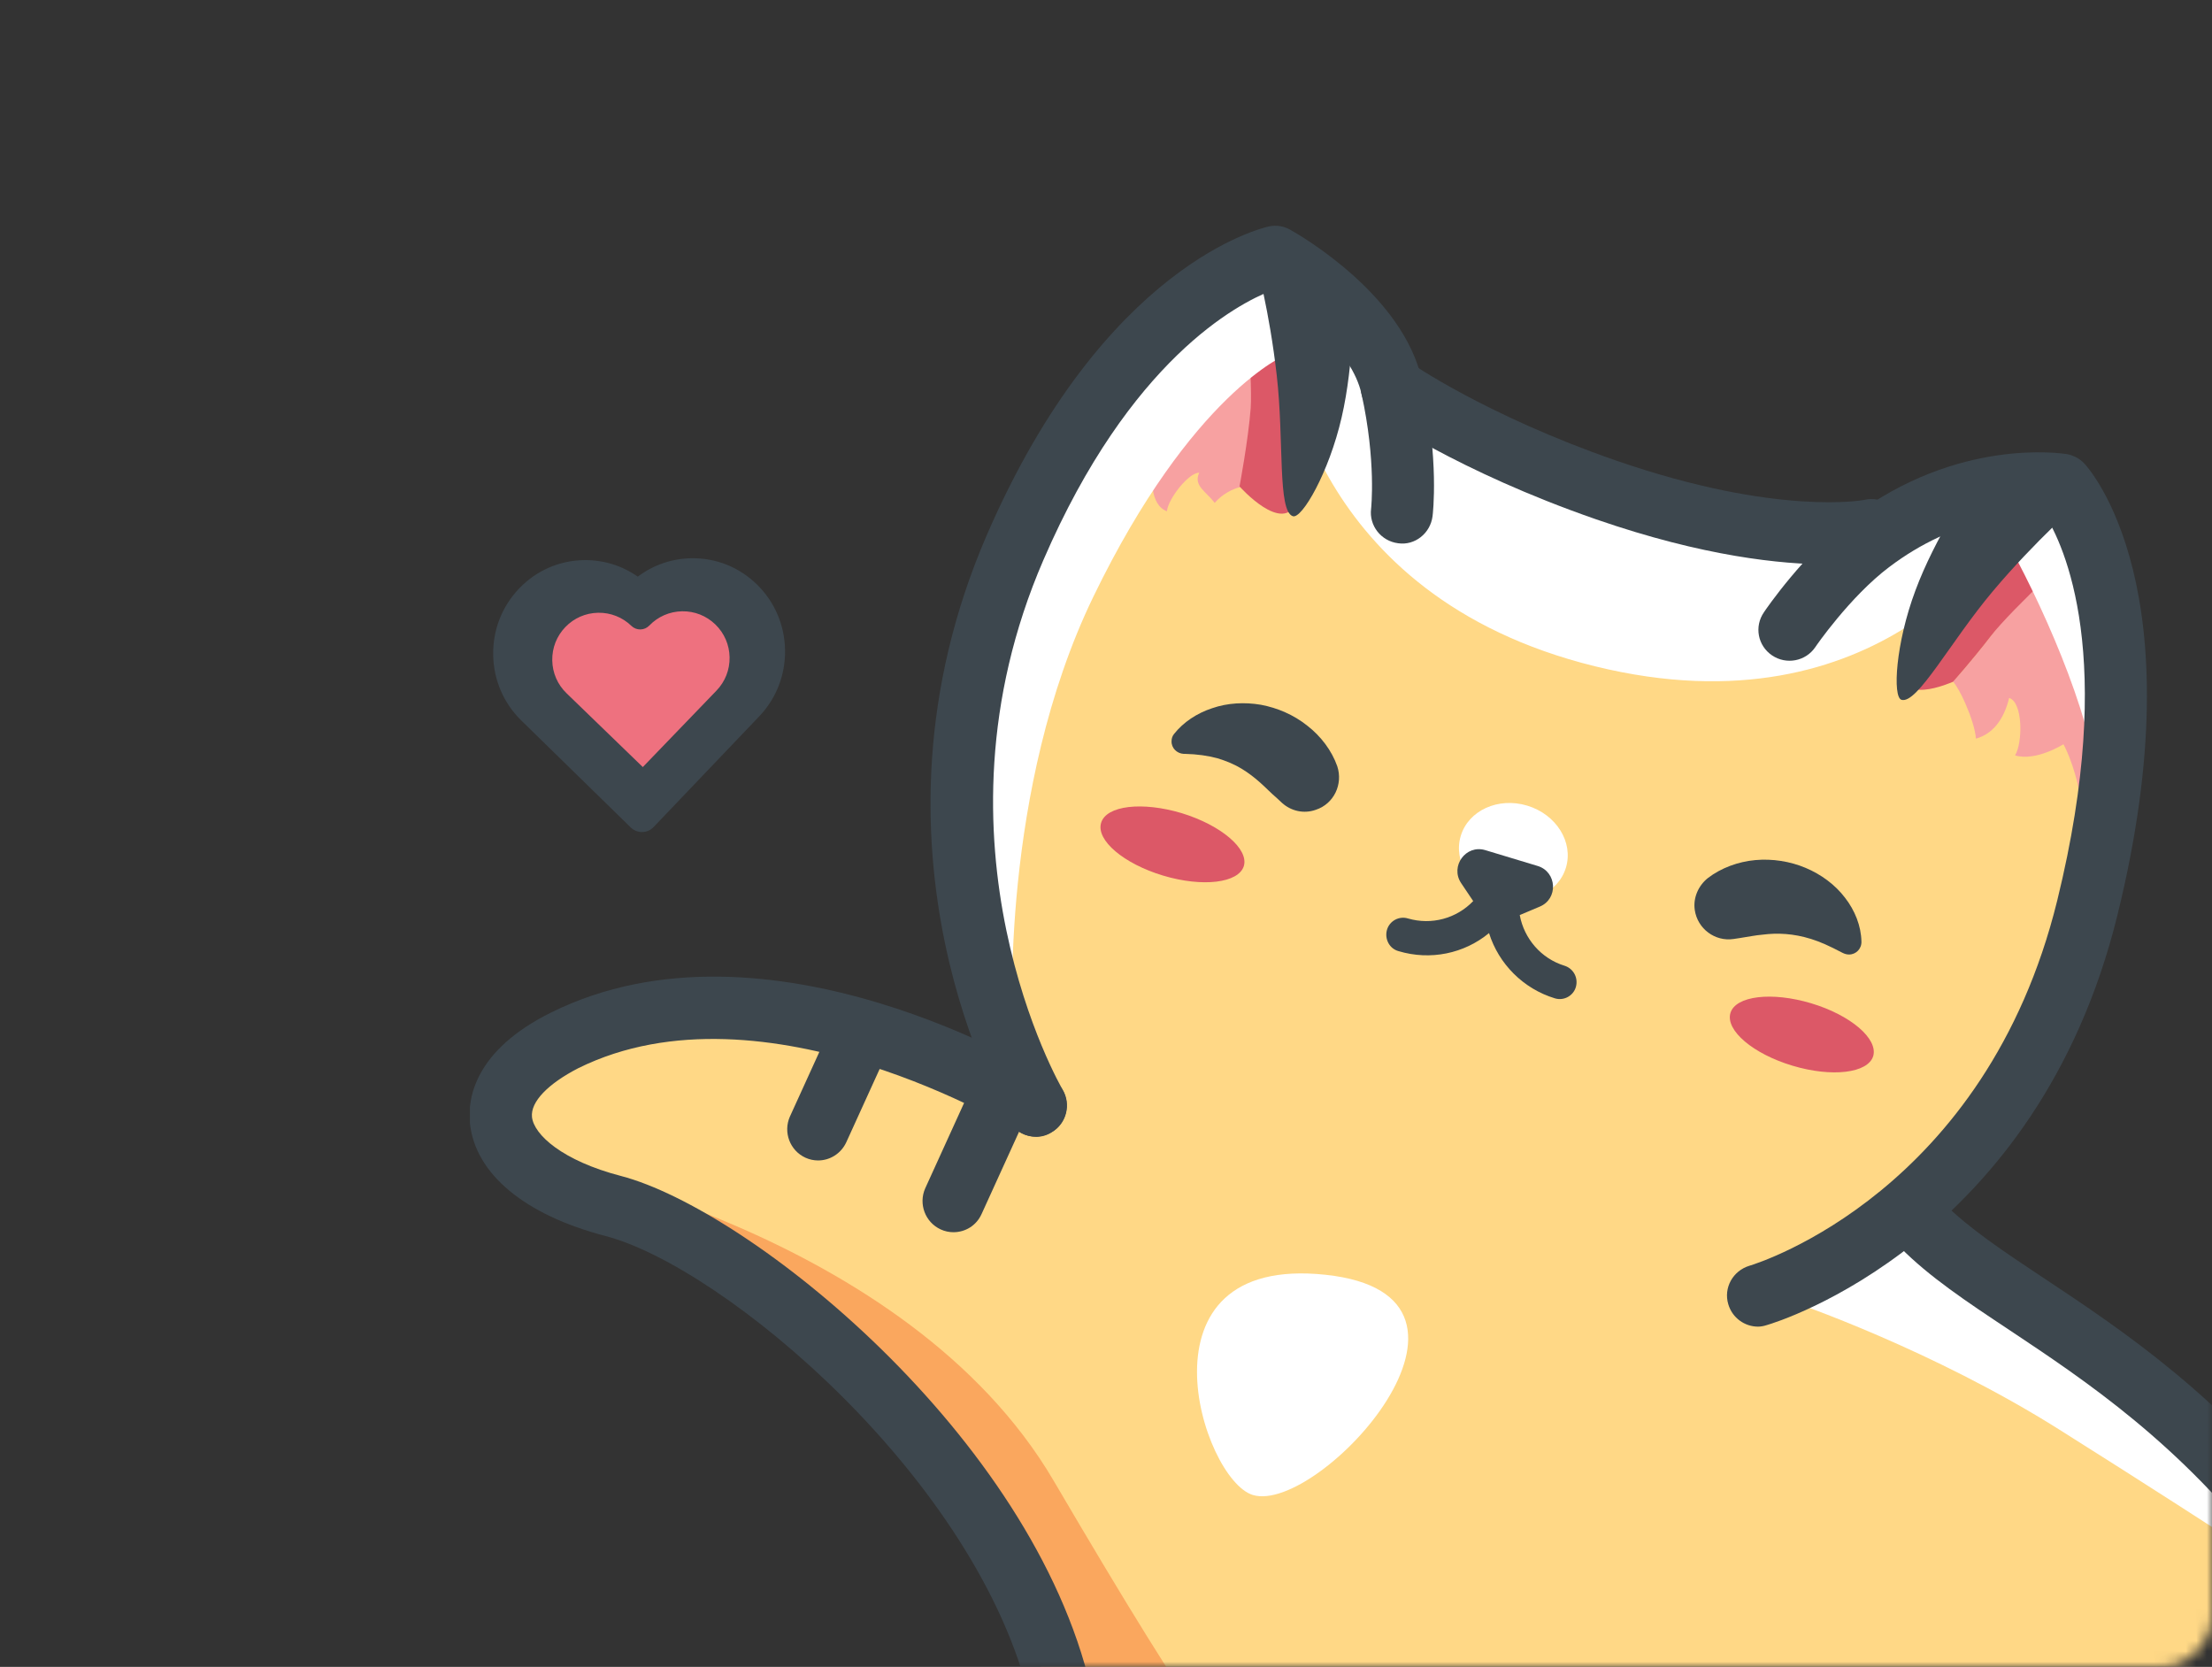 <svg width="211" height="159" viewBox="0 0 211 159" fill="none" xmlns="http://www.w3.org/2000/svg">
<rect x="0" y="0" width="211" height="159" fill="#333333" stroke="none"/>
<mask id="mask0" mask-type="alpha" maskUnits="userSpaceOnUse" x="0" y="0" width="211" height="159">
<path d="M0 0.548H211V154C211 156.761 208.761 159 206 159H5C2.239 159 0 156.761 0 154V0.548Z" fill="#EFDEC3"/>
</mask>
<g mask="url(#mask0)">
<g clip-path="url(#clip0)">
<path d="M96.539 104.174C96.539 104.174 86.593 84.322 96.835 54.545C105.597 28.974 119.421 24.945 119.421 24.945C119.421 24.945 129.368 29.537 131.469 36.471C131.469 36.471 139.284 41.152 152.605 44.619C169.626 49.063 179.602 50.871 179.602 50.871L195.883 43.908C195.883 43.908 207.635 52.737 201.448 80.767C195.261 108.796 179.217 108.826 183.184 116.915C187.15 125.003 197.156 128.292 200.53 129.329C203.934 130.337 219.89 146.811 219.89 146.811C219.89 146.811 218.646 152.263 231.434 133.092C244.222 113.922 233.003 91.641 233.003 91.641C233.003 91.641 235.135 84.174 238.272 80.441C241.41 76.707 246.176 70.959 262.664 79.108C279.152 87.256 271.604 127.937 263.878 153.27C256.152 178.603 232.796 192.203 232.796 192.203C232.796 192.203 226.728 212.825 203.638 229.003C180.549 245.181 144.168 225.862 144.168 225.862C144.168 225.862 139.995 217.418 139.373 212.825C138.929 209.625 130.7 219.551 128.213 218.336C128.213 218.336 110.778 189.062 108.676 184.233C106.604 179.374 96.924 143.344 89.228 138.722C81.531 134.1 71.94 119.878 58.531 115.048C45.121 110.218 47.075 102.959 51.604 100.648C56.133 98.337 72.029 95.552 78.985 98.692C89.05 103.196 96.539 104.174 96.539 104.174Z" fill="#FFD886"/>
<path d="M50.775 110.722C50.775 110.722 86.475 117.33 100.506 141.24C114.537 165.151 119.037 171.255 124.276 174.603C129.516 177.951 120.073 201.092 120.073 201.092C120.073 201.092 109.061 187.492 106.249 178.425C103.436 169.359 95.266 145.922 87.659 136.826C76.321 123.255 50.775 110.722 50.775 110.722Z" fill="#FAA75E"/>
<path d="M109.919 45.3C109.919 45.3 109.623 48.145 111.311 48.767C111.429 47.552 113.412 45.063 114.389 45.093C113.827 46.337 115.011 46.841 115.869 47.967C116.609 47.108 117.586 46.633 118.326 46.456C118.652 44.974 118.918 43.552 119.125 42.159C119.362 40.5 119.57 38.871 119.658 37.271C119.747 35.671 119.747 34.071 119.599 32.589C119.57 32.056 119.481 31.523 119.392 30.989C114.478 34.13 109.801 39.345 105.745 46.219C105.065 47.374 104.354 48.796 103.673 50.456C106.604 46.633 109.919 45.3 109.919 45.3Z" fill="#F7A1A1"/>
<path d="M200.116 60.796C200.057 56.974 199.553 53.596 198.665 50.782C198.162 51.137 197.659 51.552 197.126 52.026C195.912 53.152 194.669 54.515 193.485 55.996C192.271 57.478 191.146 59.078 189.903 60.678C189.282 61.478 188.66 62.278 187.979 63.078C187.446 63.73 186.884 64.382 186.292 65.004C186.647 65.419 187.091 66.219 187.476 67.108C187.979 68.263 188.423 69.567 188.482 70.456C190.081 70.011 191.146 68.648 191.65 66.574C192.982 66.989 192.952 70.87 192.212 72.056C194.225 72.648 196.83 70.989 196.83 70.989C196.83 70.989 197.866 72.826 198.428 75.937C199.583 70.722 200.175 65.567 200.116 60.826V60.796Z" fill="#F7A1A1"/>
<path d="M196.712 46.9L199.228 51.374C199.228 51.374 191.827 58.13 189.903 60.678C188.009 63.137 186.292 65.033 186.292 65.033C186.292 65.033 180.371 67.67 182.088 63.167C183.805 58.693 196.712 46.9 196.712 46.9Z" fill="#DC5867"/>
<path d="M123.625 23.73L118.563 25.33C118.563 25.33 119.51 35.878 119.303 38.93C119.066 42.011 118.237 46.397 118.237 46.397C118.237 46.397 122.411 51.108 123.714 47.848C125.49 43.374 123.625 23.73 123.625 23.73Z" fill="#DC5867"/>
<path d="M126.437 121.596C144.997 123.581 125.816 144.5 119.51 142.603C114.626 141.122 107.877 119.611 126.437 121.596Z" fill="white"/>
<path d="M194.462 46.011L176.494 50.011C176.494 50.011 167.85 51.789 151.214 46.13C138.189 41.685 130.7 36.56 130.7 36.56C129.042 29.745 119.421 24.53 119.421 24.53C119.421 24.53 107.314 27.137 97.013 50.9C84.995 78.544 96.598 97.656 96.598 97.656C96.598 97.656 95.355 75.374 104.295 56.915C113.708 37.478 122.678 33.834 122.678 33.834C122.678 33.834 124.69 56.797 152.131 63.552C179.572 70.308 191.058 50.959 191.058 50.959C194.61 57.182 199.376 67.819 200.116 74.9C200.116 74.9 202.454 60.382 200.116 53.3C198.695 48.945 194.462 46.011 194.462 46.011Z" fill="white"/>
<path d="M183.421 116.915L171.225 124.263C171.225 124.263 184.279 128.707 196.416 136.352C213.022 146.811 223.501 153.833 223.501 153.833C223.501 153.833 211.927 140.885 203.787 133.329C195.676 125.774 181.052 116.292 183.421 116.915Z" fill="white"/>
<path d="M173.859 237.418C167.702 237.418 161.693 236.766 156.068 235.403C146.833 233.181 140.439 228.232 138.515 221.803C137.094 217.033 138.337 211.936 141.86 208.173C148.668 200.884 155.328 202.959 161.219 204.796C162.788 205.299 164.416 205.803 166.044 206.129C168.057 206.544 169.508 206.514 170.514 206.307C167.791 203.255 164.416 197.536 164.535 188.055C164.742 172.233 181.526 166.485 182.236 166.248C183.805 165.714 185.463 166.574 185.966 168.144C186.469 169.685 185.641 171.374 184.101 171.877C183.509 172.085 170.603 176.559 170.455 188.114C170.307 199.936 176.582 203.907 176.849 204.084C178.181 204.884 178.684 206.603 177.974 207.996C176.819 210.218 172.793 213.536 164.89 211.936C162.966 211.551 161.19 210.988 159.473 210.455C153.552 208.618 150.266 207.847 146.181 212.233C144.08 214.484 143.34 217.358 144.169 220.114C145.471 224.469 150.326 227.936 157.43 229.655C173.977 233.625 191.591 230.514 202.573 226.247C211.779 222.692 223.057 212.114 227.438 196.559C230.576 185.448 231.227 168.174 216.486 148.855C207.96 137.685 198.932 131.7 191.679 126.87C187.565 124.144 184.012 121.774 181.26 118.989C180.105 117.833 180.105 115.966 181.26 114.811C182.414 113.655 184.279 113.655 185.463 114.811C187.802 117.152 191.117 119.374 194.965 121.922C202.602 126.989 212.075 133.3 221.192 145.24C233.832 161.803 238.065 180.588 233.122 198.129C228.77 213.536 217.61 226.751 204.675 231.729C195.113 235.492 184.338 237.418 173.859 237.418Z" fill="#3D474E"/>
<path d="M98.848 108.441C97.841 108.441 96.865 107.937 96.302 106.989C95.681 105.952 81.176 81.033 94.112 51.078C105.331 25.152 120.428 21.745 121.049 21.597C121.76 21.448 122.47 21.567 123.092 21.923C124.187 22.545 133.867 28.174 135.643 36.293C137.301 43.789 136.679 49.034 136.649 49.241C136.442 50.871 134.962 52.056 133.364 51.819C131.735 51.611 130.581 50.13 130.788 48.53C130.788 48.5 131.291 43.996 129.871 37.567C128.953 33.449 124.039 29.537 121.256 27.73C118.059 28.974 107.788 34.308 99.529 53.419C87.806 80.5 101.216 103.7 101.364 103.937C102.193 105.33 101.749 107.167 100.328 107.996C99.884 108.292 99.351 108.441 98.848 108.441Z" fill="#3D474E"/>
<path d="M167.701 126.544C166.429 126.544 165.245 125.714 164.86 124.411C164.386 122.84 165.304 121.211 166.873 120.737C167.879 120.44 189.429 113.596 196.238 85.892C201.951 62.633 196.859 51.937 195.054 49.093C192.626 49.004 186.528 49.3 180.193 54.1C176.464 56.915 173.178 61.685 173.148 61.745C172.231 63.078 170.395 63.433 169.034 62.515C167.672 61.596 167.317 59.759 168.264 58.396C168.412 58.159 172.112 52.767 176.612 49.359C186.765 41.685 196.711 43.256 197.155 43.315C197.777 43.434 198.369 43.73 198.813 44.204C199.257 44.678 209.647 56.174 201.98 87.285C194.313 118.485 169.596 126.1 168.53 126.396C168.264 126.485 167.968 126.544 167.701 126.544Z" fill="#3D474E"/>
<path d="M174.392 53.834C169.951 53.834 162.521 53.093 152.25 49.537C139.018 44.945 131.38 39.611 131.055 39.374C129.723 38.426 129.397 36.589 130.344 35.256C131.292 33.923 133.127 33.597 134.459 34.545C134.518 34.604 141.771 39.641 154.174 43.937C169.596 49.271 177.826 47.7 177.885 47.671C179.454 47.315 181.052 48.352 181.378 49.952C181.703 51.552 180.726 53.122 179.128 53.448C179.01 53.508 177.411 53.834 174.392 53.834Z" fill="#3D474E"/>
<path d="M188.068 46.159C188.068 46.159 184.575 51.285 182.71 56.322C180.815 61.389 180.519 66.485 181.378 66.752C182.887 67.196 186.025 61.241 190.081 56.411C194.136 51.582 198.547 47.73 198.547 47.73L194.225 46.13L188.068 46.159Z" fill="#3D474E"/>
<path d="M129.101 28.382C129.101 28.382 129.19 34.604 127.976 39.819C126.763 45.093 124.187 49.508 123.329 49.241C121.849 48.767 122.5 42.071 121.789 35.819C121.079 29.567 119.836 25.152 119.836 25.152L124.01 24.945L129.101 28.382Z" fill="#3D474E"/>
<path d="M149.373 82.758C150.105 80.33 148.452 77.683 145.681 76.847C142.911 76.011 140.072 77.302 139.341 79.73C138.609 82.158 140.262 84.805 143.032 85.641C145.803 86.477 148.642 85.186 149.373 82.758Z" fill="white"/>
<path d="M118.651 82.604C118.148 84.234 114.714 84.648 110.955 83.522C107.196 82.396 104.531 80.145 105.035 78.485C105.538 76.826 108.972 76.441 112.731 77.567C116.491 78.722 119.125 80.974 118.651 82.604Z" fill="#DC5867"/>
<path d="M178.684 100.737C178.181 102.367 174.747 102.781 170.988 101.655C167.228 100.53 164.564 98.278 165.067 96.618C165.57 94.989 169.004 94.574 172.764 95.7C176.523 96.826 179.158 99.078 178.684 100.737Z" fill="#DC5867"/>
<path d="M149.23 92.115C147.01 91.433 145.382 89.537 144.967 87.285L146.862 86.485C148.668 85.745 148.52 83.167 146.684 82.604L141.682 81.093C139.817 80.53 138.307 82.633 139.373 84.233L140.527 85.952C138.929 87.611 136.561 88.263 134.311 87.611C133.452 87.344 132.535 87.848 132.298 88.707C132.061 89.567 132.535 90.485 133.393 90.722C136.442 91.641 139.669 90.959 142.037 89.004C142.955 91.937 145.293 94.307 148.312 95.226C149.171 95.493 150.089 94.989 150.325 94.13C150.562 93.27 150.089 92.382 149.23 92.115Z" fill="#3D474E"/>
<path d="M175.665 90.841L175.783 90.9C175.961 90.989 176.168 91.048 176.375 91.048C177.056 91.048 177.589 90.485 177.559 89.804C177.529 88.322 176.937 86.841 175.99 85.626C175.043 84.382 173.711 83.404 172.231 82.782C170.751 82.159 169.063 81.893 167.435 82.041C165.807 82.189 164.179 82.782 162.906 83.759C162.018 84.471 161.485 85.626 161.663 86.811C161.929 88.589 163.587 89.833 165.363 89.567L165.955 89.478C166.754 89.359 167.435 89.211 168.146 89.152C168.856 89.063 169.567 89.033 170.336 89.093C171.106 89.152 171.905 89.3 172.764 89.567C173.622 89.833 174.54 90.248 175.665 90.841Z" fill="#3D474E"/>
<path d="M124.69 69.211C123.388 68.174 121.849 67.522 120.28 67.226C118.711 66.959 117.083 67.048 115.632 67.552C114.182 68.026 112.879 68.885 111.991 70.011C111.843 70.189 111.754 70.426 111.754 70.693C111.725 71.345 112.258 71.878 112.909 71.908H113.027C114.211 71.937 115.218 72.085 116.106 72.322C116.994 72.589 117.764 72.915 118.444 73.33C119.125 73.745 119.688 74.189 120.22 74.663C120.753 75.137 121.227 75.641 121.849 76.174L122.293 76.589C123.151 77.359 124.365 77.656 125.519 77.241C127.236 76.678 128.124 74.811 127.562 73.093C127.029 71.582 125.993 70.219 124.69 69.211Z" fill="#3D474E"/>
<path d="M90.945 117.537C90.53 117.537 90.116 117.448 89.731 117.27C88.251 116.589 87.6 114.841 88.251 113.359L92.069 104.974C92.75 103.493 94.497 102.811 95.977 103.493C97.457 104.174 98.108 105.922 97.457 107.404L93.638 115.789C93.135 116.915 92.069 117.537 90.945 117.537Z" fill="#3D474E"/>
<path d="M78.038 110.692C77.624 110.692 77.209 110.604 76.824 110.426C75.344 109.744 74.693 107.996 75.344 106.515L79.163 98.129C79.844 96.648 81.59 95.967 83.07 96.648C84.55 97.329 85.202 99.078 84.55 100.559L80.732 108.944C80.228 110.041 79.163 110.692 78.038 110.692Z" fill="#3D474E"/>
<path d="M120.043 204.055C119.244 204.055 118.445 203.729 117.853 203.077C111.163 195.699 103.584 185.092 98.286 162.337C93.342 141.152 69.039 120.826 57.731 117.892C50.035 115.878 45.328 111.967 44.825 107.137C44.588 104.767 45.269 100.204 52.551 96.589C73.213 86.337 99.263 102.248 100.358 102.93C101.749 103.789 102.164 105.626 101.305 107.018C100.447 108.411 98.611 108.826 97.22 107.967C96.983 107.818 72.887 93.122 55.156 101.893C52.285 103.374 50.597 105.093 50.745 106.544C50.923 108.233 53.646 110.722 59.241 112.174C71.466 115.374 98.434 136.885 104.058 161.033C109.031 182.455 116.047 192.292 122.234 199.136C123.329 200.351 123.24 202.218 122.026 203.314C121.464 203.818 120.753 204.055 120.043 204.055Z" fill="#3D474E"/>
</g>
</g>
<path d="M61.264 79.366C61.659 79.359 62.051 79.2 62.347 78.889L72.413 68.34C72.415 68.338 72.421 68.332 72.425 68.327C74.053 66.618 74.926 64.37 74.885 61.995C74.844 59.618 73.89 57.399 72.2 55.747C70.509 54.095 68.285 53.208 65.936 53.249C64.07 53.282 62.304 53.897 60.839 55.005C59.335 53.949 57.548 53.396 55.683 53.428C53.334 53.469 51.142 54.433 49.51 56.143C47.879 57.853 47.003 60.104 47.044 62.481C47.086 64.859 48.04 67.077 49.724 68.724C49.728 68.728 49.732 68.732 49.736 68.736L60.164 78.927C60.471 79.227 60.869 79.373 61.264 79.366Z" fill="#3D474E"/>
<path d="M54.039 66.125C53.183 65.297 52.7 64.184 52.679 62.991C52.658 61.799 53.102 60.669 53.929 59.812C54.756 58.954 55.867 58.47 57.056 58.449C58.246 58.428 59.373 58.873 60.229 59.702C60.459 59.924 60.768 60.046 61.087 60.04C61.407 60.035 61.711 59.902 61.933 59.672C62.76 58.814 63.871 58.33 65.061 58.309C66.251 58.289 67.377 58.733 68.234 59.562C69.09 60.39 69.573 61.503 69.594 62.696C69.615 63.888 69.171 65.017 68.344 65.875C68.342 65.877 68.338 65.881 68.335 65.885L61.317 73.168L54.049 66.135C54.046 66.131 54.043 66.128 54.039 66.125Z" fill="#EE717F"/>
<defs>
<clipPath id="clip0">
<rect width="231.811" height="215.851" fill="white" transform="translate(44.825 21.567)"/>
</clipPath>
</defs>
</svg>
